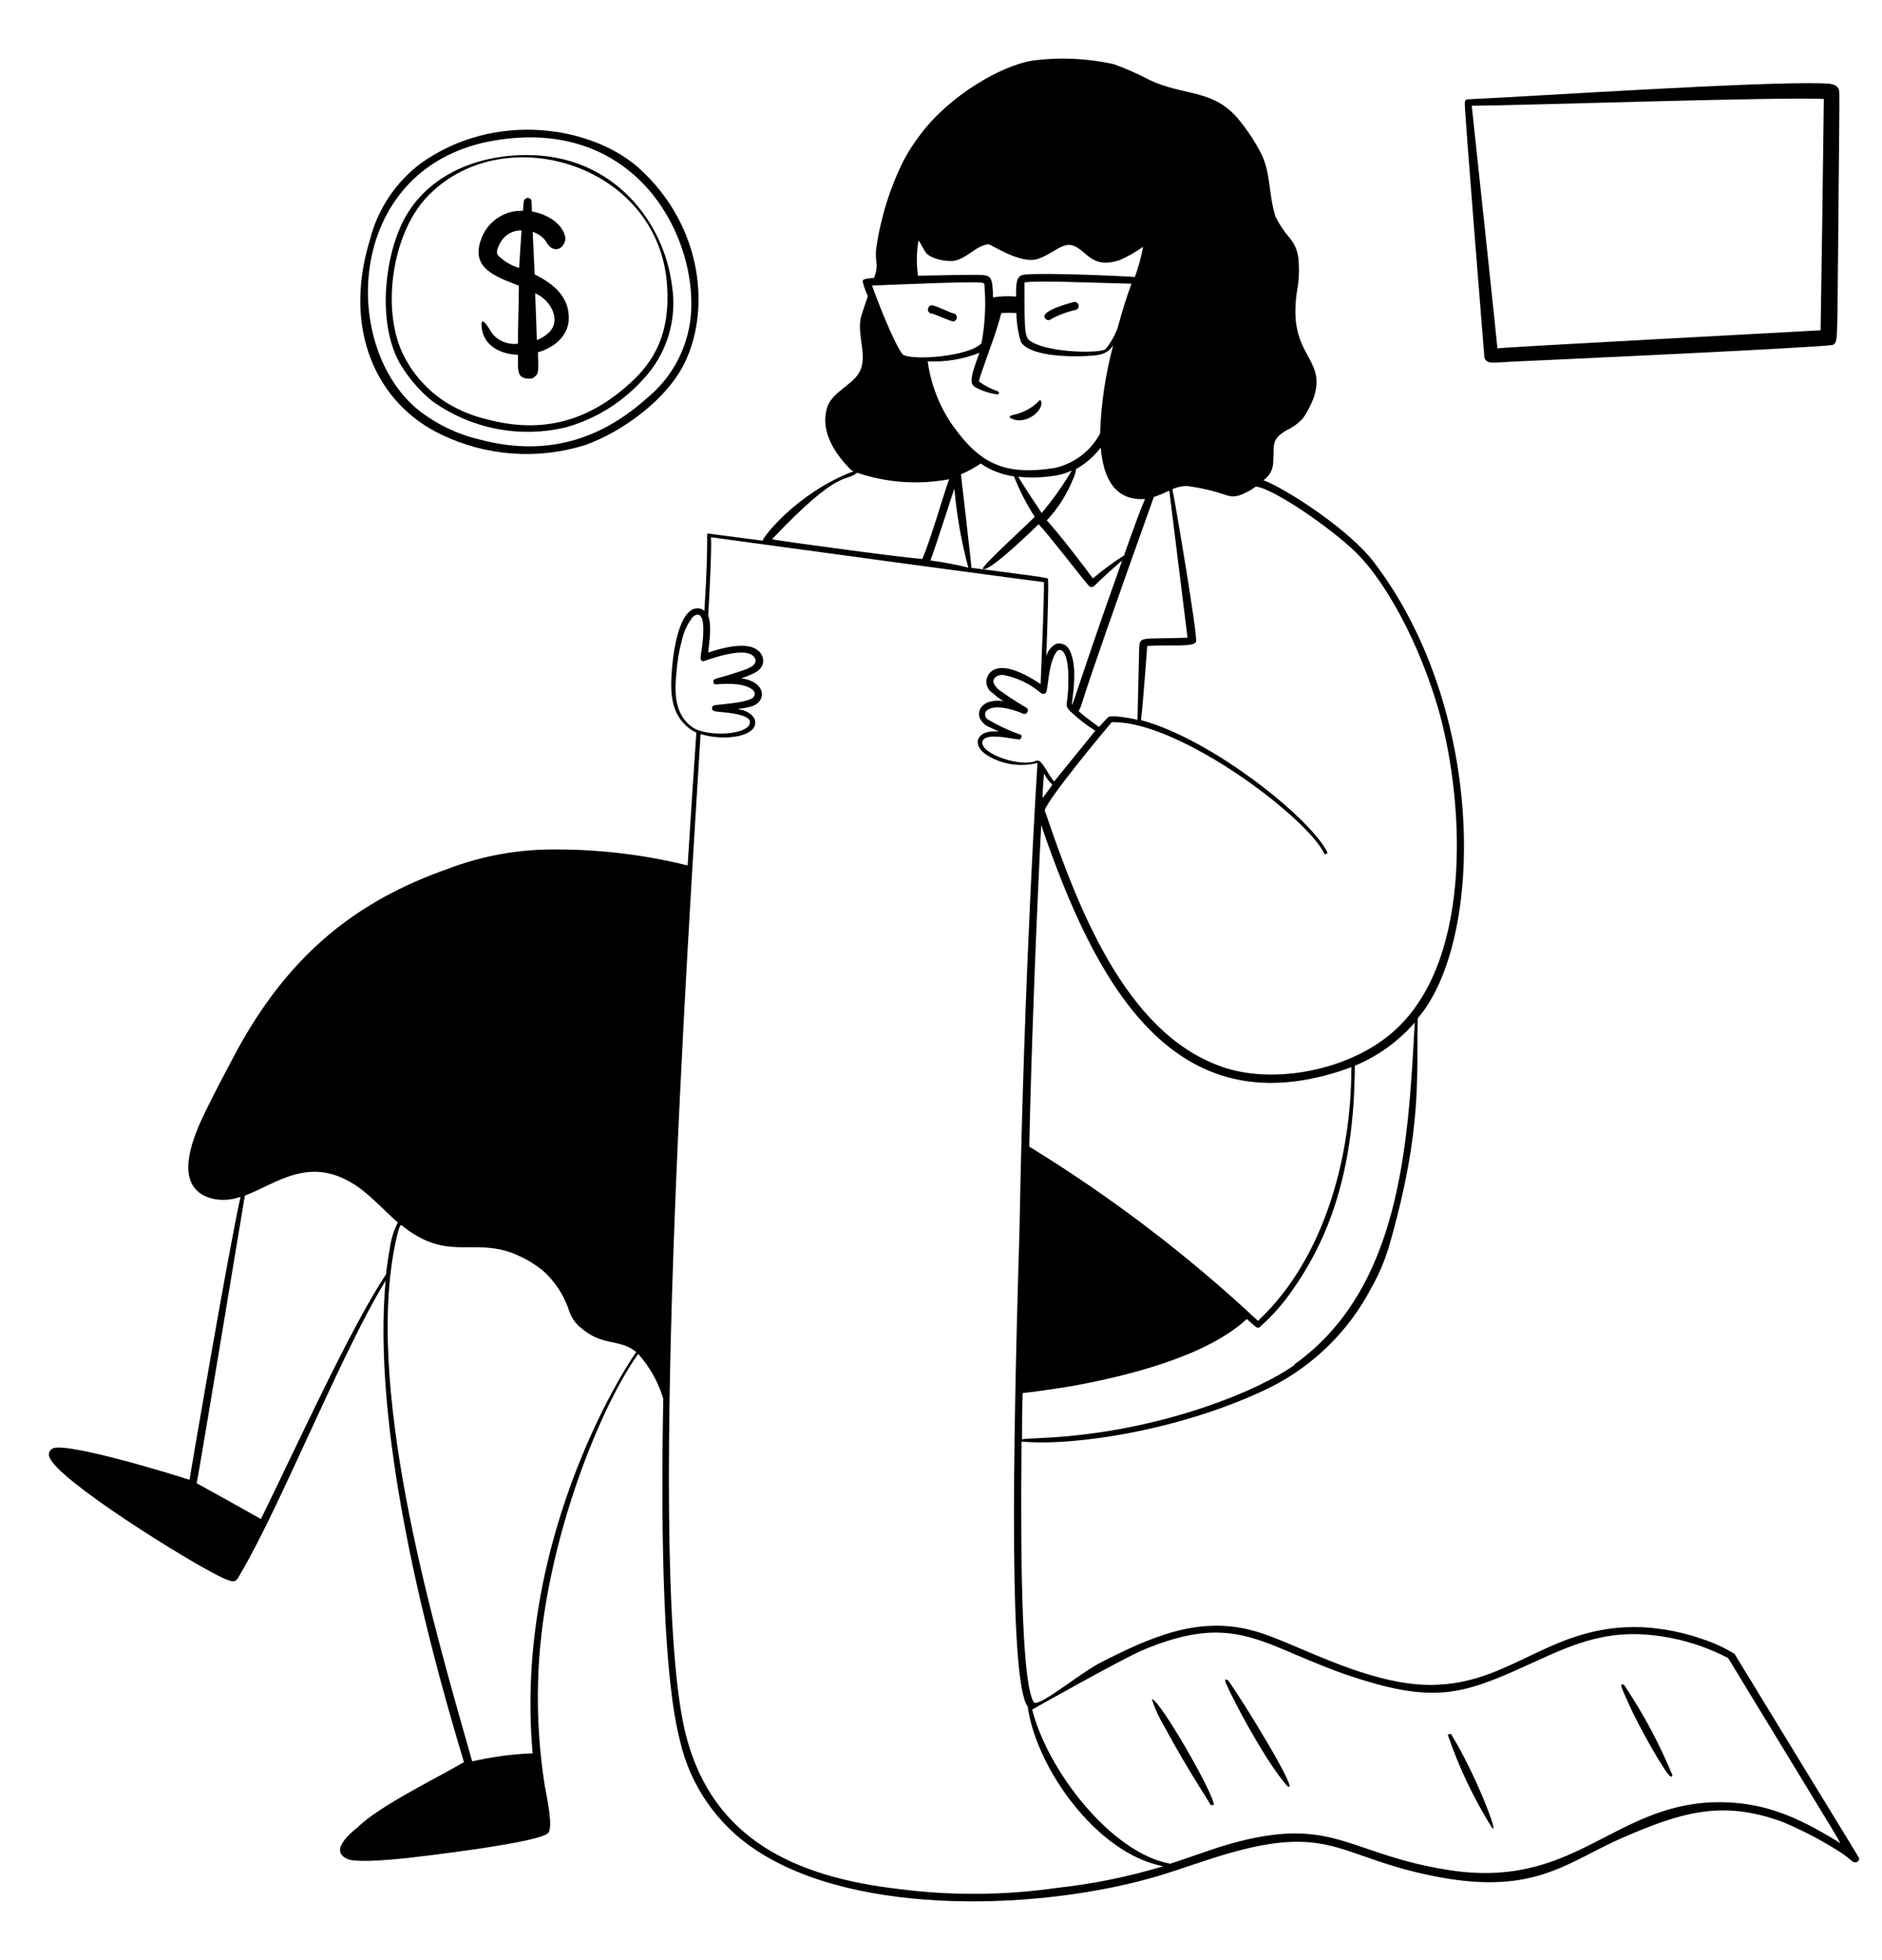 <?xml version="1.0" encoding="UTF-8"?> <svg xmlns="http://www.w3.org/2000/svg" width="735" height="765" viewBox="0 0 735 765" fill="none"> <path fill-rule="evenodd" clip-rule="evenodd" d="M364.14 122.4C365.517 122.821 371.369 125.46 372.325 125.46C372.704 125.401 373.049 125.209 373.299 124.918C373.548 124.627 373.685 124.256 373.685 123.873C373.685 123.49 373.548 123.119 373.299 122.828C373.049 122.537 372.704 122.344 372.325 122.286C371.866 122.286 370.03 121.406 368.806 120.909C364.14 118.958 363.643 118.767 362.763 119.761C362.556 120.005 362.426 120.304 362.391 120.622C362.355 120.94 362.415 121.261 362.563 121.544C362.711 121.828 362.94 122.06 363.221 122.213C363.502 122.365 363.822 122.431 364.14 122.4ZM405.45 156.825C402.904 159.272 399.746 160.99 396.308 161.798C396.308 161.798 392.789 162.41 395.122 163.404C396.808 164.173 398.724 164.269 400.477 163.672C404.8 162.41 407.095 158.814 406.712 156.864C406.062 155.869 406.368 155.869 405.45 156.825ZM449.858 663.217C451.011 666.815 452.577 670.268 454.525 673.506C464.623 692.249 473.191 704.527 472.77 704.527H474.07C474.3 700.434 452.612 662.796 449.858 663.217ZM479.502 655.682C478.469 655.682 477.322 654.114 480.726 661.113C485.431 670.714 495.643 689.112 502.72 697.068C508.419 701.429 485.469 663.791 479.502 655.682ZM566.635 676.719C565.373 677.064 565.258 676.719 565.717 677.943C570.021 690.316 575.692 702.17 582.624 713.286C585.799 717.111 576.007 691.713 566.635 676.719ZM634.262 657.594C632.693 657.25 632.349 656.715 636.174 665.244C639.999 673.774 651.015 693.473 652.583 693.435C652.889 693.435 653.042 693.243 653.157 692.899C648.053 680.529 641.723 668.702 634.262 657.594ZM590.848 141.143C591.23 141.143 714.013 135.52 715.849 134.602C717.914 133.072 717.417 135.367 717.991 84.112C717.991 73.784 718.564 36.988 718.258 35.305C717.417 32.589 714.701 32.627 711.297 32.513C686.052 31.786 594.328 37.868 574.132 38.709C573.138 38.709 572.067 38.709 572.067 40.124C571.646 40.124 579.717 139.077 579.717 139.575C580.75 142.29 582.739 141.525 590.848 141.143ZM712.292 38.633C712.292 42.879 711.067 128.826 711.029 128.903C710.991 128.979 585.072 135.597 584.804 135.979C584.804 135.176 577.384 65.484 574.783 41.272C593.296 41.196 695.576 37.753 712.292 38.633Z" fill="black"></path> <path fill-rule="evenodd" clip-rule="evenodd" d="M208.807 107.1C208.539 100.712 208.271 95.128 208.042 90.5C209.954 91.107 211.653 92.248 212.938 93.789C215.998 99.909 220.817 96.926 220.817 92.757C219.861 87.593 214.2 83.653 207.736 82.544C207.545 76.653 207.736 78.069 206.129 77.15C204.255 77.992 204.676 77.648 204.255 82.276C200.631 82.125 197.057 83.165 194.08 85.237C191.103 87.309 188.886 90.3 187.769 93.751C183.944 104.805 193.545 107.942 202.649 111.499C202.649 117.848 202.304 125.307 202.266 134.143C200.367 134.39 198.437 134.144 196.661 133.427C194.885 132.71 193.325 131.547 192.13 130.05C188.037 123.012 187.616 125.269 188.305 129.056C189.682 135.29 195.725 138.274 202.304 138.465C202.304 144.891 201.578 148.257 207.851 147.722C210.375 145.962 210.375 146.345 210.069 137.509C216.38 135.673 221.544 131.389 222.118 125.116C222.692 115.745 215.768 110.581 208.807 107.1ZM202.725 104.576C199.521 103.632 196.619 101.864 194.31 99.45C193.507 97.729 195.266 94.593 196.452 93.177C197.336 92.127 198.444 91.29 199.696 90.727C200.947 90.165 202.31 89.891 203.681 89.926C203.414 93.598 203.146 98.418 202.725 104.576ZM209.648 132.689C209.457 126.187 209.228 120.105 208.998 114.482C212.035 115.789 214.466 118.193 215.807 121.214C218.025 126.761 215.156 130.394 209.801 132.689H209.648ZM410.576 124.504C413.542 122.888 416.723 121.703 420.023 120.985C420.434 120.899 420.794 120.653 421.023 120.301C421.253 119.95 421.334 119.522 421.247 119.111C421.161 118.7 420.915 118.34 420.564 118.111C420.212 117.881 419.784 117.8 419.373 117.887C419.373 117.887 407.401 120.832 407.898 123.662C407.956 123.943 408.088 124.202 408.28 124.415C408.472 124.627 408.717 124.784 408.99 124.87C409.263 124.956 409.554 124.967 409.832 124.903C410.111 124.838 410.368 124.701 410.576 124.504Z" fill="black"></path> <path fill-rule="evenodd" clip-rule="evenodd" d="M677.408 645.507C673.503 643.114 669.331 641.188 664.976 639.77C657.351 637.08 649.376 635.508 641.3 635.103C601.52 633.535 587.291 663.217 547.664 656.676C524.714 652.851 502.911 639.961 489.141 636.365C467.951 630.781 449.782 638.737 430.045 648.797C421.171 653.31 404.532 667.539 403.576 664.097C399.407 656.676 398.412 616.246 398.948 562.658C419.87 564.57 462.557 557.991 496.37 541.352C513.12 532.884 526.802 519.39 535.5 502.758C538.5 497.507 540.875 491.923 542.576 486.119C555.964 439.493 552.98 419.029 553.707 397.418C579.717 367.047 580.482 277.236 536.839 219.785C527.009 206.55 501.764 190.523 493.425 187.425C494.623 186.625 495.601 185.537 496.27 184.26C496.938 182.984 497.275 181.56 497.25 180.119C497.671 173.464 496.332 171.475 502.567 167.879C504.975 166.748 507.133 165.149 508.916 163.175C510.689 160.586 512.128 157.785 513.2 154.836C518.096 138.962 502.414 139.192 506.621 113.067C507.276 109.382 507.456 105.629 507.157 101.898C507.034 98.707 505.895 95.638 503.906 93.139C501.629 90.55 499.688 87.684 498.13 84.609C495.338 75.544 496.332 67.55 492.545 59.938C489.94 54.924 486.784 50.216 483.136 45.9C473.459 34.808 462.29 37.447 449.17 31.327C444.594 28.903 439.852 26.807 434.979 25.054C424.509 22.723 413.71 22.257 403.079 23.677C391.03 25.666 371.025 37.103 359.55 52.364C357.1 55.534 354.912 58.898 353.009 62.424C347.64 73.155 344.012 84.672 342.261 96.543C341.42 102.893 343.523 102.166 341.381 108.439C337.174 108.86 337.059 109.051 336.906 109.854C337.383 111.819 338.062 113.729 338.933 115.553C337.709 119.187 336.485 122.821 336.141 124.083C334.726 131.733 339.125 139.383 335.453 145.58C332.431 150.629 324.513 153.23 322.868 159.579C320.65 167.956 325.24 175.95 331.283 182.3C331.814 183.006 332.51 183.57 333.311 183.944C311.126 192.359 297.738 209.916 297.853 211.025L276.739 208.271C275.4 208.271 277.121 206.359 275.094 238.451C274.379 237.781 273.434 237.412 272.455 237.418C265.532 237.418 263.16 252.947 262.548 259.832C261.63 269.777 261.592 278.957 269.854 284.771C270.51 285.231 271.216 285.615 271.958 285.919C270.887 301.563 269.739 319.082 268.553 337.786C252.02 333.697 235.056 331.604 218.025 331.551C203.211 331.308 188.487 333.905 174.65 339.201C140.225 351.365 114.062 371.293 93.33 408.587C93.101 408.969 80.899 431.537 77.418 439.952C72.331 452.115 70.457 464.891 83.27 467.912C86.833 468.643 90.529 468.365 93.942 467.109C88.931 489.6 74.052 577.078 74.014 577.575C67.97 575.548 26.431 562.849 20.655 565.297C20.041 565.567 19.554 566.064 19.297 566.684C19.041 567.304 19.034 568 19.278 568.625C22.147 577.575 74.702 610.164 86.904 615.825C92.259 618.273 92.183 617.164 93.98 614.104C109.548 587.864 133.76 527.047 150.59 499.889C145.503 555.887 164.819 633.764 181.19 687.735C173.54 692.478 148.295 704.603 139.766 713.133C139.421 713.516 127.679 721.931 135.482 725.45C138.044 726.865 147.875 726.368 159.503 725.144C164.475 724.57 211.829 719.1 214.2 715.275C216.036 712.865 213.512 701.046 212.785 697.145C210.632 683.666 209.749 670.014 210.146 656.37C211.255 607.104 233.096 551.068 249.237 528.424C253.749 533.458 257.092 539.427 259.029 545.904C257.958 605 259.335 655.376 265.532 679.282C269.517 696.882 280.188 712.244 295.29 722.122C335.185 748.514 407.936 745.34 452.115 732.258C469.901 726.98 491.704 717.302 511.556 719.062C526.664 720.362 536.609 727.974 562.39 732.717C599.607 739.526 612.115 726.75 633.344 717.417C656.294 707.434 672.397 702.385 695.997 711.029C704.173 714.425 712.021 718.56 719.444 723.384C723.537 726.215 723.269 726.941 724.799 726.865C725.099 726.833 725.381 726.71 725.607 726.511C725.833 726.312 725.992 726.049 726.062 725.756C726.062 724.685 729.236 730.575 677.408 645.507ZM150.82 497.25C136.706 518.594 116.127 563.958 101.898 592.875C93.565 588.167 85.2 583.513 76.806 578.914C78.03 573.215 94.937 470.475 95.625 466.65C108.286 461.907 121.406 450.241 140.072 463.437C145.082 466.994 150.055 472.464 155.372 477.131C153.759 480.307 152.699 483.735 152.235 487.267C151.661 490.403 151.164 493.693 150.782 497.097L150.82 497.25ZM208.195 684.293C200.184 684.618 192.22 685.681 184.403 687.467C171.016 640.076 142.52 545.675 154.109 486.693C154.721 483.48 155.257 481.453 155.639 480.114C156.519 477.398 156.519 478.01 158.087 479.196C174.764 491.933 184.518 483.48 199.665 488.912C204.13 490.572 208.301 492.935 212.02 495.911C216.816 500.203 220.381 505.695 222.347 511.823C223.202 514.386 224.8 516.636 226.937 518.288C235.314 525.632 241.855 522.304 248.549 527.735C247.937 527.85 200.315 597.656 208.004 684.178L208.195 684.293ZM505.627 532.708C491.015 543.112 455.558 557.303 415.586 560.669C406.33 561.472 401.09 561.357 399.139 561.778C399.139 555.887 399.139 549.844 399.407 543.686C404.188 543.303 416.275 541.391 418.073 541.085C439.416 537.26 471.011 529.61 486.923 514.807C490.748 518.173 490.748 518.402 491.78 518.135C496.633 513.892 500.937 509.06 504.594 503.753C517.676 485.316 526.856 462.175 528.768 428.094C528.768 427.788 529.189 419.029 529.112 415.969C538.111 412.226 546.123 406.453 552.521 399.101C549.92 446.951 546.975 502.949 505.436 532.593L505.627 532.708ZM398.527 286.722C394.004 285.125 389.648 283.088 385.522 280.64C385.101 280.254 384.829 279.733 384.752 279.167C384.676 278.601 384.799 278.027 385.101 277.542C388.046 274.635 395.237 276.739 399.062 278.345C399.713 278.613 400.745 279.072 401.281 277.772C401.816 276.471 401.281 276.548 397.456 274.176C396.232 273.411 393.172 271.46 391.068 269.892C389.693 269.072 388.609 267.842 387.97 266.373C387.702 265.111 388.888 263.313 391.795 263.428C397.164 264.454 402.181 266.837 406.368 270.351C406.501 270.499 406.663 270.617 406.844 270.697C407.025 270.778 407.222 270.82 407.42 270.82C407.618 270.82 407.815 270.778 407.996 270.697C408.177 270.617 408.339 270.499 408.472 270.351C409.428 269.012 409.16 261.018 411.914 255.51C412.45 254.707 412.871 253.712 413.712 253.674C417.155 253.674 417.308 262.548 417.231 265.799C417.231 275.706 415.357 274.75 417.92 277.542C420.925 280.423 424.219 282.987 427.75 285.192C426.564 286.76 429.815 282.629 411.685 305.006C409.619 302.94 406.904 296.17 404.838 296.858C399.139 299.727 383.036 294.334 383.648 289.667C384.068 286.34 391.298 287.64 394.893 288.176C398.489 288.711 398.144 288.749 398.718 288.176C398.813 288.06 398.882 287.927 398.922 287.783C398.962 287.639 398.972 287.488 398.95 287.341C398.929 287.193 398.876 287.052 398.797 286.925C398.717 286.799 398.612 286.691 398.489 286.607L398.527 286.722ZM381.085 151.241C383.755 152.653 386.657 153.573 389.653 153.956C390.456 153.191 390.418 153.497 389.653 152.694C387.015 151.823 384.535 150.531 382.309 148.869C382.653 146.651 388.085 132.345 389.385 127.985C390.188 125.307 390.418 124.619 391.068 122.171C393.03 122.057 394.997 122.057 396.959 122.171C396.986 125.998 397.579 129.8 398.718 133.454C402.008 138.924 416.925 139.268 423.275 139.001C429.624 138.733 432.187 138.427 434.75 134.793C431.728 146.034 430.008 157.585 429.624 169.218C427.81 172.589 425.293 175.532 422.245 177.848C419.196 180.164 415.687 181.8 411.953 182.644C393.095 185.627 383.15 181.496 372.44 166.579C367.032 159.014 363.552 150.243 362.304 141.028C369.196 141.366 376.081 140.231 382.5 137.7C378.407 148.678 378.905 149.902 381.085 151.241ZM400.21 110.237C404.8 109.357 428.821 110.466 441.902 110.734C440.411 114.559 438.422 120.87 436.433 128.099C435.328 131.101 433.724 133.894 431.69 136.361C428.859 137.968 410.614 137.624 403.499 133.76C400.095 131.963 400.095 131.695 400.095 110.237H400.21ZM418.646 183.6L418.302 184.097C414.908 189.771 411.071 195.169 406.827 200.239C405.412 198.135 399.177 188.764 397.685 186.086C402.517 186.565 407.39 186.41 412.182 185.627C414.43 185.294 416.611 184.61 418.646 183.6ZM372.746 190.944C373.664 201.283 375.481 211.521 378.178 221.544C373.3 220.335 368.358 219.403 363.375 218.752C365.288 213.779 372.058 192.474 372.67 190.868L372.746 190.944ZM375.347 185.092C378.035 183.971 380.599 182.573 382.997 180.923C386.889 183.571 391.34 185.286 396.002 185.933C398.194 191.458 400.909 196.761 404.111 201.769C383.495 221.2 382.577 222.424 384.566 222.118C388.391 221.315 402.964 207.2 405.641 204.599C408.893 207.889 422.701 225.79 425.34 228.773C426.679 229.844 427.482 228.506 428.783 227.282C434.252 222.156 436.853 219.899 438.23 218.828C406.292 308.448 424.728 267.368 417.843 254.095C417.46 253.037 416.692 252.161 415.693 251.644C414.693 251.126 413.535 251.005 412.45 251.303C411.517 251.793 410.696 252.471 410.038 253.294C409.38 254.117 408.899 255.067 408.625 256.084C409.199 239.942 409.505 229.309 409.313 226.287C409.313 225.522 411.685 225.79 379.402 221.621C379.44 221.162 375.347 185.398 375.271 185.015L375.347 185.092ZM410.996 306.268C409.581 308.18 408.319 310.093 407.171 311.47C407.171 307.874 407.554 304.661 407.745 301.907C408.544 303.51 409.619 304.96 410.92 306.191L410.996 306.268ZM406.712 322.256C427.826 384.03 457.241 437.006 519.779 419.144C522.495 418.379 525.134 417.499 527.774 416.466C527.774 451.771 517.102 491.436 491.283 515.534C463.877 489.915 433.954 467.13 401.969 447.525C402.811 407.707 404.915 355.151 406.636 322.18L406.712 322.256ZM464.087 189.758C469.069 190.438 473.974 191.59 478.737 193.201C480.559 193.902 482.576 193.902 484.398 193.201C486.562 192.405 488.598 191.296 490.442 189.911C497.135 190.523 519.856 206.053 529.839 215.883C541.314 227.358 554.357 250.882 562.046 277.81C572.373 315.448 574.936 377.757 542.538 404.035C524.599 418.57 495.873 423.16 476.863 416.237C439.34 402.964 420.827 353.927 408.013 316.289C409.122 311.852 431.422 285.077 434.176 281.864C460.415 281.176 510.905 319.235 517.37 333.502L518.517 332.966C512.78 320.191 473.803 288.635 445.613 281.061C446.492 273.641 448.022 252.527 448.022 252.144C456.973 251.494 466.765 252.794 467.147 250.27C467.377 245.795 459.497 199.283 457.891 190.906C459.794 190.068 461.855 189.651 463.934 189.682L464.087 189.758ZM450.815 193.928C452.805 193.224 454.758 192.42 456.667 191.518C456.667 191.9 463.743 248.396 463.781 248.893C443.853 249.658 445.039 247.592 444.848 255.242C444.848 255.587 444.312 277.657 444.236 280.946C442.361 280.487 434.176 278.881 432.761 279.914C432.149 280.526 430.886 281.941 429.203 283.739C427.52 282.476 423.81 279.914 421.286 277.58C424.04 271.575 417.269 287.143 450.662 193.851L450.815 193.928ZM439.34 216.572C434.95 219.319 430.769 222.387 426.832 225.752C423.619 221.391 413.636 208.271 408.816 203.108C413.225 198.389 416.714 192.889 419.105 186.89C419.696 185.687 420.084 184.394 420.253 183.065C424.006 180.962 427.287 178.111 429.892 174.688C430.848 186.66 435.438 195.534 447.181 194.769C445.268 199.13 442.782 206.015 439.072 216.495L439.34 216.572ZM359.015 94.172C361.424 98.264 361.31 98.953 363.643 100.177C366.294 101.421 369.209 101.999 372.134 101.86C377.489 101.171 380.932 95.931 386.019 95.319C387.014 95.319 398.527 103.199 405.144 101.095C411.761 98.991 415.166 93.866 419.947 96.199C424.728 98.532 426.87 104.958 437.198 101.554C440.448 100.141 443.539 98.384 446.416 96.314C445.696 100.328 444.621 104.271 443.203 108.095C434.252 107.483 408.778 106.565 401.702 107.062C398.297 107.291 396.576 107.062 396.844 115.745C393.82 115.5 390.779 115.603 387.779 116.051C387.817 114.441 387.741 112.83 387.549 111.231C387.09 108.095 386.287 107.75 384.336 107.406C382.385 107.062 370.26 107.406 358.517 107.597C357.87 103.09 357.921 98.51 358.67 94.019L359.015 94.172ZM384.413 110.696C385.103 118.435 384.743 126.232 383.342 133.875C379.058 139.115 355.572 140.99 352.436 138.236C348.84 133.416 342.185 116.127 340.578 111.461C347.578 111.231 384.068 109.472 384.068 110.543L384.413 110.696ZM334.726 184.518C346.296 188.43 358.678 189.3 370.681 187.043C368.195 193.889 363.681 209.993 360.239 218.102C360.047 218.637 302.29 210.911 301.525 210.452C328.262 182.223 330.098 188.458 334.726 184.518ZM270.275 283.739C263.428 278.804 263.313 270.428 264.231 262.013C264.52 257.885 265.224 253.797 266.335 249.811C267.018 246.596 268.417 243.576 270.428 240.975C271.422 239.866 272.914 239.407 273.641 240.516C273.641 240.899 274.597 240.784 274.673 245.336C274.673 254.516 272.302 257.767 274.673 258.111C275.094 258.111 291.733 251.379 294.793 256.811C296.17 259.794 292.154 261.018 287.717 262.472C279.455 265.187 278.422 264.575 278.613 266.297C278.804 268.018 280.908 266.297 288.214 267.138C291.312 267.482 296.132 269.242 294.41 271.881C293.492 273.755 285.536 274.52 282.935 274.826C279.11 275.285 278.154 275.018 278.078 276.433C278.001 277.848 279.837 277.695 283.356 278.078C292.727 279.11 292.689 281.099 292.842 281.482C293.76 286.875 276.05 287.946 270.275 283.739ZM412.756 736.848C392.356 739.776 371.653 739.931 351.212 737.307C310.361 732.602 278.881 717.8 268.209 678.479C251.838 618.311 268.783 365.976 273.602 286.493C279.875 288.52 289.553 288.405 293.454 285.039C294.139 284.519 294.629 283.783 294.844 282.95C295.059 282.117 294.987 281.236 294.64 280.449C294.059 279.549 293.296 278.781 292.4 278.195C291.504 277.608 290.495 277.217 289.438 277.045C286.875 276.356 288.52 277.045 293.263 275.783C299.153 274.176 299.459 267.062 291.274 265.073C289.17 264.575 289.017 265.073 290.394 264.422C293.645 263.275 297.776 261.821 298.044 258.341C298.103 257.421 297.919 256.501 297.509 255.675C297.1 254.849 296.479 254.146 295.711 253.636C291.274 250.346 281.788 252.909 276.586 254.707C276.586 253.139 278.269 244.8 276.586 240.287C277.504 223.954 277.925 213.053 277.657 209.687C413.062 228.161 408.51 227.243 407.707 227.243C407.707 235.964 407.095 249.658 406.406 266.985C401.816 263.925 393.134 258.914 388.199 261.401C387.346 261.805 386.618 262.434 386.095 263.22C385.571 264.007 385.272 264.921 385.229 265.864C385.186 266.808 385.4 267.745 385.849 268.576C386.298 269.407 386.965 270.1 387.779 270.581C391.604 274.1 393.019 273.679 390.8 273.526C384.183 273.067 381.582 276.662 382.538 280.067C382.92 280.952 383.481 281.748 384.185 282.406C384.89 283.065 385.722 283.57 386.631 283.892C391.68 286.454 390.915 285.039 386.631 285.575C381.276 286.225 379.746 291.121 385.522 294.793C388.433 296.579 391.673 297.763 395.05 298.276C398.427 298.788 401.872 298.618 405.182 297.776C405.182 298.159 400.019 376.304 398.144 480.573C395.314 573.1 394.319 656.523 401.357 666.086C404.57 689.686 428.132 723.461 454.295 728.395C440.739 732.487 426.833 735.317 412.756 736.848ZM717.647 718.718C701.888 709.155 688.691 702.959 669.222 703.418C629.366 704.795 614.525 737.843 565.106 729.772C528.424 723.881 521.501 710.188 487.382 717.876C476.136 720.401 467.951 723.92 457.011 727.4C434.061 723.308 409.046 690.986 403.117 667.233C403.117 667.233 436.509 648.414 445.727 644.283C484.283 627.874 493.349 643.518 531.101 655.376C563.614 665.627 574.286 660.004 602.552 647.152C618.732 639.77 631.278 635.906 649.103 638.699C658.118 640.065 666.844 642.922 674.921 647.152C722.657 725.717 719.674 719.98 717.647 718.718ZM156.825 87.554C149.481 103.505 147.989 127.602 156.213 141.908C159.465 147.405 163.645 152.297 168.568 156.366C176.073 161.805 184.669 165.549 193.764 167.339C202.858 169.129 212.232 168.922 221.238 166.732C232.651 163.479 242.93 157.108 250.92 148.334C255.588 143.461 259.055 137.567 261.047 131.119C263.039 124.672 263.5 117.85 262.395 111.193C259.259 86.713 239.713 60.626 206.015 60.512C185.513 60.435 165.699 68.85 156.825 87.554ZM245.948 149.672C229.883 164.207 212.058 169.524 190.064 163.634C184.673 162.359 179.511 160.256 174.764 157.399C166.969 152.596 160.768 145.597 156.94 137.279C148.984 119.34 153.574 91.379 166.12 77.571C195.381 45.365 257.384 63.648 260.521 111.384C261.821 130.28 255.434 141.143 245.948 149.672Z" fill="black"></path> <path fill-rule="evenodd" clip-rule="evenodd" d="M164.169 63.878C154.376 71.293 147.412 81.834 144.432 93.751C133.607 129.094 147.454 157.743 172.163 169.524C189.678 178.011 209.762 179.529 228.352 173.77C243.002 168.606 259.488 156.366 266.602 143.17C277.771 122.171 274.903 88.396 249.39 65.484C231.106 49.305 193.277 42.993 164.169 63.878ZM252.679 155.372C234.128 171.972 212.785 178.322 187.195 171.513C178.304 169.402 169.994 165.339 162.868 159.618C132.268 133.875 135.405 64.26 193.469 54.774C247.019 45.939 271.154 89.773 269.969 120.717C269.709 127.389 268.033 133.93 265.052 139.904C262.071 145.879 257.854 151.152 252.679 155.372Z" fill="black"></path> </svg> 